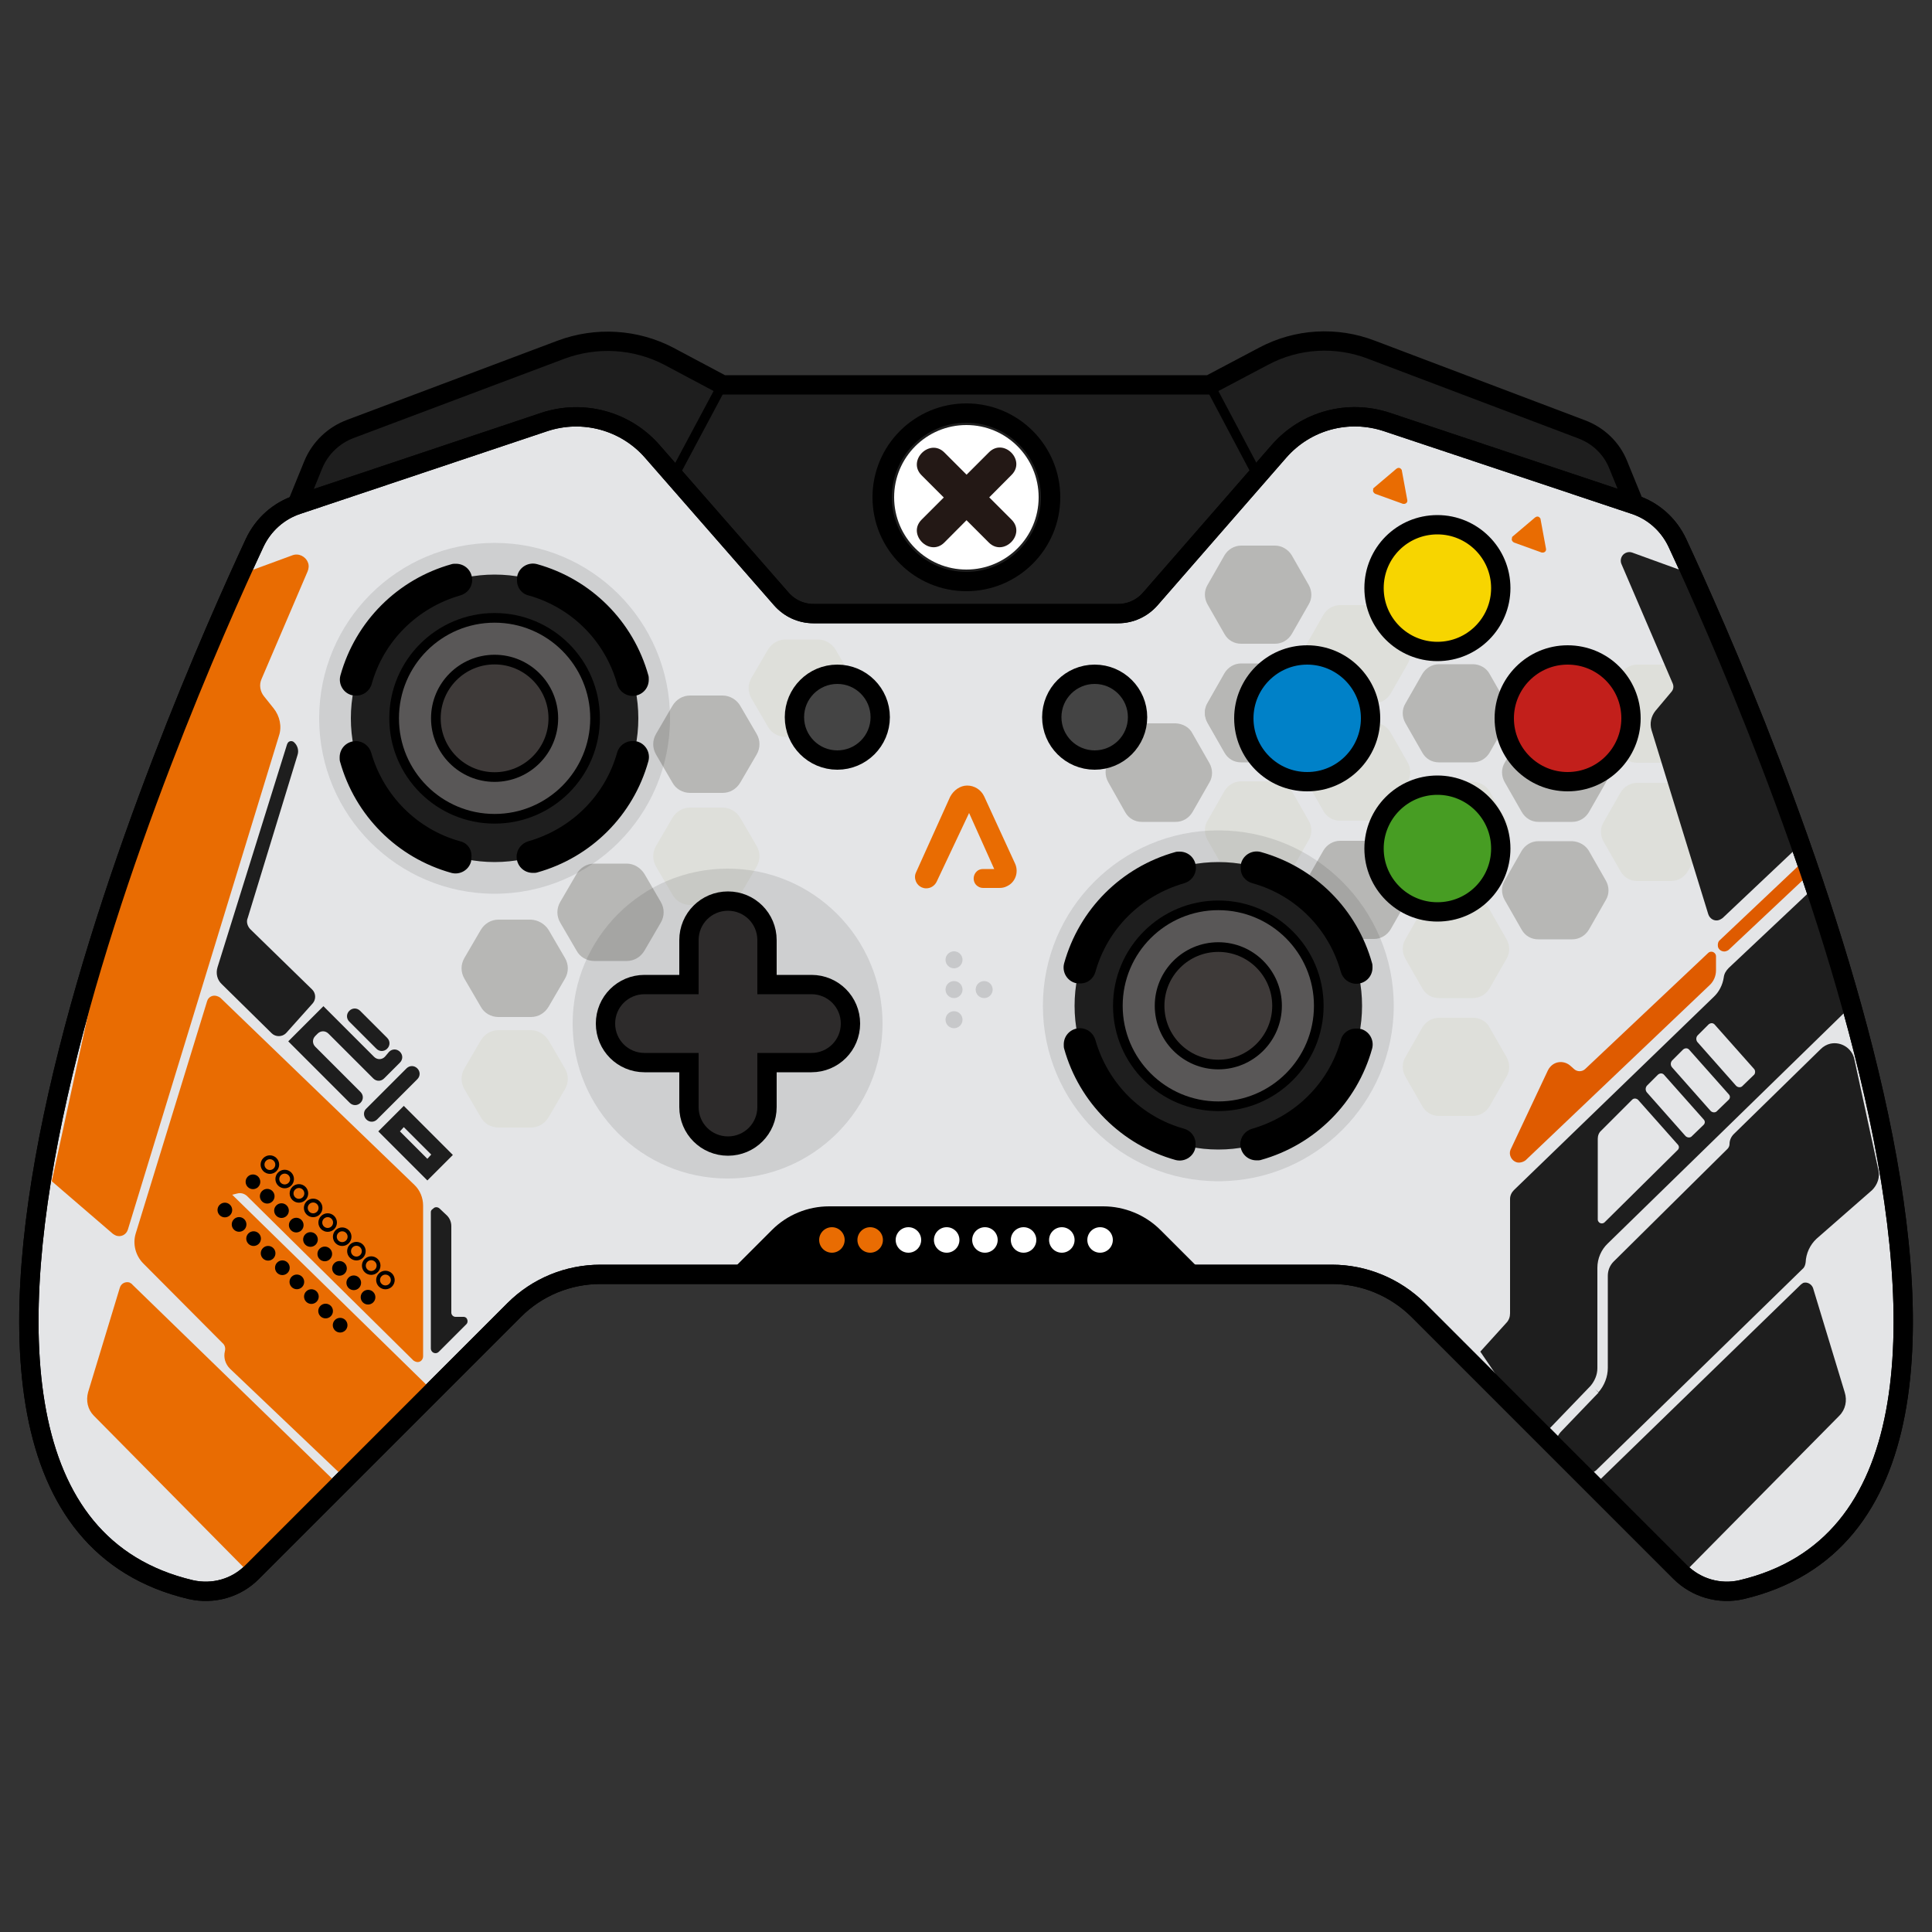 <?xml version="1.0" encoding="utf-8"?>
<!-- Generator: Adobe Illustrator 25.2.1, SVG Export Plug-In . SVG Version: 6.00 Build 0)  -->
<svg version="1.1" id="Calque_1" xmlns="http://www.w3.org/2000/svg" xmlns:xlink="http://www.w3.org/1999/xlink" x="0px" y="0px"
	 viewBox="0 0 500 500" style="enable-background:new 0 0 500 500;" xml:space="preserve">
<rect x="0" y="0" width="500" height="500" fill="#333333" stroke="none"/>
<style type="text/css">
	.st0{fill:#1E1E1E;stroke:#000000;stroke-width:5;stroke-miterlimit:10;}
	.st1{fill:#E4E5E7;stroke:#000000;stroke-width:5;stroke-miterlimit:10;}
	.st2{fill:#B7B7B5;}
	.st3{fill:#DEDFDA;}
	.st4{fill:#444444;stroke:#000000;stroke-width:5;stroke-miterlimit:10;}
	.st5{opacity:0.1;enable-background:new    ;}
	.st6{fill:#1E1E1E;}
	.st7{fill:#595757;stroke:#000000;stroke-width:2.5;stroke-miterlimit:10;}
	.st8{fill:#3E3A39;stroke:#000000;stroke-width:2.5;stroke-miterlimit:10;}
	.st9{fill:#F7D500;stroke:#000000;stroke-width:5;stroke-miterlimit:10;}
	.st10{fill:#C21F1B;stroke:#000000;stroke-width:5;stroke-miterlimit:10;}
	.st11{fill:#479D23;stroke:#000000;stroke-width:5;stroke-miterlimit:10;}
	.st12{fill:#0081C8;stroke:#000000;stroke-width:5;stroke-miterlimit:10;}
	.st13{fill:none;stroke:#000000;stroke-width:2.5;stroke-miterlimit:10;}
	.st14{fill:#FFFFFF;}
	.st15{fill:#231815;}
	.st16{fill:none;stroke:#000000;stroke-width:5;stroke-miterlimit:10;}
	.st17{fill:#E96C02;}
	.st18{fill:#C7C8CA;}
	.st19{fill:#2D2B2B;stroke:#000000;stroke-width:5;stroke-miterlimit:10;}
	.st20{fill:none;stroke:#000000;stroke-miterlimit:10;}
	.st21{fill:#DF5B00;}
	.st22{fill:#E4E5E7;}
</style>
<g id="图层_1">
	<path class="st0" d="M418.8,120.3c-1.7-4.3-5.2-7.6-9.5-9.2l-54.4-20.6c-9.1-3.5-19.3-2.9-27.9,1.7l-14,7.4H187l-13.9-7.4
		c-8.6-4.5-18.8-5.1-27.9-1.7L90.7,111c-4.3,1.6-7.8,4.9-9.6,9.2l-4.2,10.3V188H423v-57.4L418.8,120.3z"/>
	<path class="st1" d="M434.1,140.5c-2.2-4.7-6.2-8.3-11.1-9.9l-64.1-21.4c-10-3.3-20.9-0.4-27.9,7.6l-33.3,38.2
		c-2.1,2.4-5.1,3.8-8.3,3.8h-78.9c-3.2,0-6.2-1.4-8.3-3.8l-33.4-38.2c-6.9-7.9-17.9-10.9-27.9-7.6L77,130.6
		c-4.9,1.6-8.9,5.2-11.1,9.9C46.4,182.3-44.8,389.2,49.4,411.4c5.8,1.3,11.8-0.4,15.9-4.6l67.8-67.8c5.9-5.9,13.9-9.2,22.3-9.2
		h189.3c8.3,0,16.3,3.3,22.3,9.2l67.8,67.8c4.2,4.2,10.2,5.9,15.9,4.6C544.8,389.2,453.6,182.4,434.1,140.5z"/>
	<path class="st2" d="M334.3,143.7l4.4,7.7c0.9,1.6,0.9,3.5,0,5l-4.4,7.7c-0.9,1.5-2.5,2.5-4.3,2.5h-8.8c-1.8,0-3.4-0.9-4.3-2.5
		l-4.4-7.7c-0.9-1.6-0.9-3.5,0-5l4.4-7.7c0.9-1.5,2.5-2.5,4.3-2.5h8.8C331.7,141.2,333.4,142.2,334.3,143.7z"/>
	<path class="st3" d="M359.9,159.1l4.4,7.7c0.9,1.6,0.9,3.5,0,5l-4.4,7.7c-0.9,1.5-2.5,2.5-4.3,2.5h-8.8c-1.8,0-3.4-0.9-4.3-2.5
		l-4.4-7.7c-0.9-1.6-0.9-3.5,0-5l4.4-7.7c0.9-1.5,2.5-2.5,4.3-2.5h8.8C357.4,156.6,359,157.6,359.9,159.1z"/>
	<path class="st2" d="M334.3,174.4l4.4,7.7c0.9,1.6,0.9,3.5,0,5l-4.4,7.7c-0.9,1.5-2.5,2.5-4.3,2.5h-8.8c-1.8,0-3.4-0.9-4.3-2.5
		l-4.4-7.7c-0.9-1.6-0.9-3.5,0-5l4.4-7.7c0.9-1.5,2.5-2.5,4.3-2.5h8.8C331.7,171.9,333.4,172.9,334.3,174.4z"/>
	<path class="st2" d="M308.6,189.8l4.4,7.7c0.9,1.6,0.9,3.5,0,5l-4.4,7.7c-0.9,1.5-2.5,2.5-4.3,2.5h-8.8c-1.8,0-3.4-0.9-4.3-2.5
		l-4.4-7.8c-0.9-1.6-0.9-3.5,0-5l4.4-7.7c0.9-1.5,2.5-2.5,4.3-2.5h8.8C306.1,187.3,307.8,188.2,308.6,189.8z"/>
	<path class="st3" d="M359.9,189.6l4.4,7.7c0.9,1.6,0.9,3.5,0,5l-4.4,7.6c-0.9,1.5-2.5,2.5-4.3,2.5h-8.8c-1.8,0-3.4-0.9-4.3-2.5
		l-4.4-7.7c-0.9-1.6-0.9-3.5,0-5l4.4-7.7c0.9-1.5,2.5-2.5,4.3-2.5h8.8C357.4,187.1,359,188,359.9,189.6z"/>
	<path class="st2" d="M385.5,174.4l4.4,7.7c0.9,1.6,0.9,3.5,0,5l-4.4,7.7c-0.9,1.5-2.5,2.5-4.3,2.5h-8.8c-1.8,0-3.4-0.9-4.3-2.5
		l-4.4-7.7c-0.9-1.6-0.9-3.5,0-5l4.4-7.7c0.9-1.5,2.5-2.5,4.3-2.5h8.8C383,171.9,384.7,172.9,385.5,174.4z"/>
	<path class="st3" d="M385.5,204.8l4.4,7.7c0.9,1.6,0.9,3.5,0,5l-4.4,7.7c-0.9,1.5-2.5,2.5-4.3,2.5h-8.8c-1.8,0-3.4-0.9-4.3-2.5
		l-4.4-7.7c-0.9-1.6-0.9-3.5,0-5l4.4-7.7c0.9-1.5,2.5-2.5,4.3-2.5h8.8C383,202.4,384.6,203.3,385.5,204.8z"/>
	<path class="st3" d="M385.5,235.4l4.4,7.7c0.9,1.6,0.9,3.5,0,5l-4.4,7.7c-0.9,1.5-2.5,2.5-4.3,2.5h-8.8c-1.8,0-3.4-0.9-4.3-2.5
		l-4.4-7.7c-0.9-1.6-0.9-3.5,0-5l4.4-7.7c0.9-1.5,2.5-2.5,4.3-2.5h8.8C383,232.9,384.7,233.8,385.5,235.4z"/>
	<path class="st3" d="M385.5,265.9l4.4,7.7c0.9,1.6,0.9,3.5,0,5l-4.4,7.7c-0.9,1.5-2.5,2.5-4.3,2.5h-8.8c-1.8,0-3.4-0.9-4.3-2.5
		l-4.4-7.7c-0.9-1.6-0.9-3.5,0-5l4.4-7.7c0.9-1.5,2.5-2.5,4.3-2.5h8.8C383,263.4,384.7,264.3,385.5,265.9z"/>
	<path class="st2" d="M411.2,189.8l4.4,7.7c0.9,1.6,0.9,3.5,0,5l-4.4,7.7c-0.9,1.5-2.5,2.5-4.3,2.5h-8.8c-1.8,0-3.4-1-4.3-2.6
		l-4.4-7.7c-0.9-1.6-0.9-3.5,0-5l4.4-7.6c0.9-1.5,2.5-2.5,4.3-2.5h8.8C408.7,187.3,410.3,188.3,411.2,189.8z"/>
	<path class="st2" d="M411.2,220.2l4.4,7.7c0.9,1.6,0.9,3.5,0,5l-4.4,7.7c-0.9,1.5-2.5,2.5-4.3,2.5h-8.8c-1.8,0-3.4-0.9-4.3-2.5
		l-4.4-7.7c-0.9-1.6-0.9-3.5,0-5l4.4-7.7c0.9-1.5,2.5-2.5,4.3-2.5h8.8C408.7,217.8,410.3,218.7,411.2,220.2z"/>
	<path class="st3" d="M436.8,205.1l4.4,7.7c0.9,1.6,0.9,3.5,0,5l-4.4,7.7c-0.9,1.5-2.5,2.5-4.3,2.5h-8.8c-1.8,0-3.4-0.9-4.3-2.5
		l-4.4-7.7c-0.9-1.6-0.9-3.5,0-5l4.4-7.7c0.9-1.5,2.5-2.5,4.3-2.5h8.8C434.3,202.6,435.9,203.6,436.8,205.1z"/>
	<path class="st3" d="M436.8,174.6l4.4,7.7c0.9,1.6,0.9,3.5,0,5l-4.4,7.6c-0.9,1.5-2.5,2.5-4.3,2.5h-8.8c-1.8,0-3.4-0.9-4.3-2.5
		l-4.4-7.7c-0.9-1.6-0.9-3.5,0-5l4.4-7.7c0.9-1.5,2.5-2.5,4.3-2.5h8.8C434.3,172,435.9,173,436.8,174.6z"/>
	<path class="st2" d="M334.3,174.2l4.4,7.7c0.9,1.6,0.9,3.5,0,5l-4.4,7.7c-0.9,1.5-2.5,2.5-4.3,2.5h-8.8c-1.8,0-3.4-0.9-4.3-2.5
		l-4.4-7.7c-0.9-1.6-0.9-3.5,0-5l4.4-7.7c0.9-1.5,2.5-2.5,4.3-2.5h8.8C331.7,171.8,333.4,172.7,334.3,174.2z"/>
	<path class="st3" d="M334.3,204.7l4.4,7.7c0.9,1.6,0.9,3.5,0,5l-4.4,7.7c-0.9,1.5-2.5,2.5-4.3,2.5h-8.8c-1.8,0-3.4-0.9-4.3-2.5
		l-4.4-7.7c-0.9-1.6-0.9-3.5,0-5l4.4-7.7c0.9-1.5,2.5-2.5,4.3-2.5h8.8C331.7,202.3,333.4,203.2,334.3,204.7z"/>
	<path class="st2" d="M359.9,220.1l4.4,7.7c0.9,1.6,0.9,3.5,0,5l-4.4,7.7c-0.9,1.5-2.5,2.5-4.3,2.5h-8.8c-1.8,0-3.4-0.9-4.3-2.5
		l-4.4-7.7c-0.9-1.6-0.9-3.5,0-5l4.4-7.7c0.9-1.5,2.5-2.5,4.3-2.5h8.8C357.4,217.6,359,218.5,359.9,220.1z"/>
	<circle class="st4" cx="283.3" cy="185.6" r="11.1"/>
	<circle class="st5" cx="315.3" cy="260.3" r="45.4"/>
	<circle class="st6" cx="315.3" cy="260.3" r="37.2"/>
	<path d="M283.5,251.5c3.1-11.1,11.8-19.7,22.9-22.9c1.8-0.5,3.1-2.1,3.1-4l0,0c0-2.3-1.8-4.2-4.2-4.2c-0.4,0-0.8,0-1.1,0.1
		c-14,3.9-24.9,14.8-28.8,28.8c-0.6,2.2,0.7,4.5,2.9,5.1c0.4,0.1,0.7,0.1,1.1,0.1l0,0C281.4,254.6,283,253.3,283.5,251.5z"/>
	<path d="M324.2,228.6c11.1,3.1,19.7,11.8,22.8,22.9c0.5,1.8,2.1,3.1,4,3.1l0,0c2.3,0,4.2-1.8,4.2-4.2c0-0.4,0-0.8-0.1-1.1
		c-3.9-14-14.8-24.9-28.8-28.8c-2.2-0.6-4.5,0.7-5.1,2.9c-0.1,0.4-0.1,0.7-0.1,1.1l0,0C321,226.5,322.3,228.1,324.2,228.6z"/>
	<path d="M306.4,292.1c-11.1-3.1-19.7-11.8-22.9-22.9c-0.5-1.8-2.1-3.1-4-3.1l0,0c-2.3,0-4.2,1.8-4.2,4.2c0,0.4,0,0.8,0.1,1.1
		c3.9,14,14.9,24.9,28.8,28.8c2.2,0.6,4.5-0.7,5.1-2.9c0.1-0.4,0.1-0.7,0.1-1.1l0,0C309.5,294.2,308.2,292.6,306.4,292.1z"/>
	<path d="M347,269.2c-3.1,11.1-11.8,19.7-22.9,22.9c-1.8,0.5-3.1,2.1-3.1,4l0,0c0,2.3,1.8,4.2,4.2,4.2c0.4,0,0.8,0,1.1-0.1
		c14-3.9,24.9-14.8,28.8-28.8c0.6-2.2-0.7-4.5-2.9-5.1c-0.4-0.1-0.7-0.1-1.1-0.1l0,0C349.1,266.1,347.4,267.4,347,269.2z"/>
	<circle class="st7" cx="315.3" cy="260.3" r="26"/>
	<circle class="st8" cx="315.3" cy="260.3" r="15.2"/>
	<path class="st9" d="M372,135.8L372,135.8c9,0,16.4,7.3,16.4,16.4l0,0c0,9-7.3,16.4-16.4,16.4h0c-9,0-16.4-7.3-16.4-16.4l0,0
		C355.6,143.1,362.9,135.8,372,135.8z"/>
	<path class="st10" d="M422.1,185.9L422.1,185.9c0,9-7.3,16.4-16.4,16.4l0,0c-9,0-16.4-7.3-16.4-16.4v0c0-9,7.3-16.4,16.4-16.4l0,0
		C414.8,169.5,422.1,176.8,422.1,185.9z"/>
	<path class="st11" d="M372,236L372,236c-9,0-16.4-7.3-16.4-16.4l0,0c0-9,7.3-16.4,16.4-16.4h0c9,0,16.4,7.3,16.4,16.4l0,0
		C388.4,228.7,381.1,236,372,236z"/>
	<path class="st12" d="M321.9,185.9L321.9,185.9c0-9,7.3-16.4,16.4-16.4l0,0c9,0,16.4,7.3,16.4,16.4v0c0,9-7.3,16.4-16.4,16.4l0,0
		C329.2,202.3,321.9,194.9,321.9,185.9z"/>
	<line class="st13" x1="187" y1="99.5" x2="174.4" y2="123.1"/>
	<line class="st13" x1="313" y1="99.5" x2="325.5" y2="123.1"/>
	<circle class="st14" cx="250.1" cy="128.7" r="18.7"/>
	<path class="st15" d="M255.9,117.1l-17.4,17.4c-3.8,3.8,2.1,9.7,5.9,5.9l17.4-17.5C265.6,119.1,259.7,113.2,255.9,117.1
		L255.9,117.1z"/>
	<path class="st15" d="M261.8,134.5l-17.4-17.4c-3.8-3.8-9.7,2.1-5.9,5.9l17.4,17.4C259.7,144.2,265.6,138.3,261.8,134.5z"/>
	<circle class="st16" cx="250.1" cy="128.7" r="21.8"/>
	<path d="M300.3,318.3c-3.9-3.9-9.3-6.1-14.8-6.1h-70.9c-5.6,0-10.9,2.2-14.8,6.1l-11.4,11.4h123.3L300.3,318.3z"/>
	<path class="st17" d="M250.3,203.3L250.3,203.3c1.9,0,3.6,1.1,4.4,2.8l8,17.4c1,2.2,0.1,4.9-2.2,5.9c-0.6,0.3-1.2,0.4-1.9,0.4h-4.2
		c-0.7,0-1.3-0.3-1.8-0.8l0,0c-0.9-1-0.8-2.6,0.2-3.5c0.4-0.4,1-0.6,1.6-0.6h2.9l-6.5-14.5l-8.4,17.8c-0.5,1-1.5,1.7-2.7,1.7l0,0
		c-1.6,0-2.9-1.3-2.9-3c0-0.4,0.1-0.8,0.3-1.2l8.8-19.5C246.8,204.5,248.5,203.3,250.3,203.3z"/>
	<circle class="st17" cx="215.3" cy="320.9" r="3.3"/>
	<circle class="st17" cx="225.2" cy="320.9" r="3.3"/>
	<circle class="st14" cx="235.1" cy="320.9" r="3.3"/>
	<circle class="st14" cx="245" cy="320.9" r="3.3"/>
	<circle class="st14" cx="254.9" cy="320.9" r="3.3"/>
	<circle class="st14" cx="264.9" cy="320.9" r="3.3"/>
	<circle class="st14" cx="274.8" cy="320.9" r="3.3"/>
	<circle class="st14" cx="284.7" cy="320.9" r="3.3"/>
	<circle class="st18" cx="246.9" cy="248.4" r="2.2"/>
	<circle class="st18" cx="254.7" cy="256.1" r="2.2"/>
	<circle class="st18" cx="246.9" cy="256.1" r="2.2"/>
	<circle class="st18" cx="246.9" cy="263.9" r="2.2"/>
	<path class="st2" d="M142,240.7l4.2,7.2c1,1.7,1,3.7,0,5.4l-4.2,7.2c-1,1.7-2.7,2.7-4.6,2.7H129c-1.9,0-3.7-1-4.6-2.7l-4.2-7.2
		c-1-1.7-1-3.7,0-5.4l4.2-7.2c1-1.7,2.7-2.7,4.6-2.7h8.4C139.3,238.1,141,239.1,142,240.7z"/>
	<path class="st2" d="M166.8,226.2l4.2,7.2c1,1.7,1,3.7,0,5.4l-4.2,7.2c-1,1.7-2.7,2.7-4.6,2.7h-8.4c-1.9,0-3.7-1-4.6-2.7l-4.2-7.2
		c-1-1.7-1-3.7,0-5.4l4.2-7.2c1-1.7,2.7-2.7,4.6-2.7h8.4C164.1,223.5,165.8,224.6,166.8,226.2z"/>
	<path class="st3" d="M191.6,211.7l4.2,7.2c1,1.7,1,3.7,0,5.4l-4.2,7.2c-1,1.7-2.7,2.7-4.6,2.7h-8.4c-1.9,0-3.7-1-4.6-2.7l-4.2-7.2
		c-1-1.7-1-3.7,0-5.4l4.2-7.2c1-1.7,2.7-2.7,4.6-2.7h8.4C188.9,209,190.7,210.1,191.6,211.7z"/>
	<path class="st2" d="M191.6,182.7l4.2,7.2c1,1.7,1,3.7,0,5.4l-4.2,7.2c-1,1.7-2.7,2.7-4.6,2.7h-8.4c-1.9,0-3.7-1-4.6-2.7l-4.2-7.2
		c-1-1.7-1-3.7,0-5.4l4.2-7.2c1-1.7,2.7-2.7,4.6-2.7h8.4C188.9,180,190.7,181.1,191.6,182.7z"/>
	<path class="st3" d="M216.3,168.2l4.2,7.2c1,1.7,1,3.7,0,5.4l-4.2,7.2c-1,1.7-2.7,2.7-4.6,2.7h-8.4c-1.9,0-3.7-1-4.6-2.7l-4.2-7.2
		c-1-1.7-1-3.7,0-5.4l4.2-7.2c1-1.7,2.7-2.7,4.6-2.7h8.4C213.5,165.5,215.3,166.5,216.3,168.2z"/>
	<path class="st3" d="M142,269.3l4.2,7.2c1,1.7,1,3.7,0,5.4l-4.2,7.2c-1,1.7-2.7,2.7-4.6,2.7H129c-1.9,0-3.7-1-4.6-2.7l-4.2-7.2
		c-1-1.7-1-3.7,0-5.4l4.2-7.2c1-1.7,2.7-2.7,4.6-2.7h8.4C139.3,266.6,141,267.7,142,269.3z"/>
	<circle class="st4" cx="216.7" cy="185.6" r="11.1"/>
	<circle class="st5" cx="188.3" cy="264.9" r="40.1"/>
	<path class="st19" d="M210,254.8h-11.5v-11.5c0-5.6-4.5-10.1-10.1-10.1c-5.6,0-10.1,4.5-10.1,10.1v11.5h-11.5
		c-5.6,0-10.1,4.5-10.1,10.1c0,5.6,4.5,10.1,10.1,10.1h11.5v11.5c0,5.6,4.5,10.1,10.1,10.1c5.6,0,10.1-4.5,10.1-10.1v-11.5H210
		c5.6,0,10.1-4.5,10.1-10.1C220.1,259.3,215.6,254.8,210,254.8C210,254.8,210,254.8,210,254.8L210,254.8z"/>
	<circle class="st5" cx="128" cy="185.9" r="45.4"/>
	<circle class="st6" cx="128" cy="185.9" r="37.2"/>
	<path d="M96.2,177c3.1-11.1,11.8-19.7,22.9-22.9c1.8-0.5,3.1-2.1,3.1-4l0,0c0-2.3-1.8-4.2-4.2-4.2c-0.4,0-0.8,0-1.1,0.1
		c-14,3.9-24.9,14.8-28.8,28.8c-0.6,2.2,0.7,4.5,2.9,5.1c0.4,0.1,0.7,0.1,1.1,0.1l0,0C94,180.1,95.7,178.8,96.2,177z M136.8,154.1
		c11.1,3.1,19.8,11.8,22.9,22.9c0.5,1.8,2.1,3.1,4,3.1l0,0c2.3,0,4.2-1.8,4.2-4.2c0-0.4,0-0.8-0.1-1.1c-3.9-14-14.8-24.9-28.8-28.8
		c-2.2-0.6-4.5,0.7-5.1,2.9c-0.1,0.4-0.1,0.7-0.1,1.1l0,0C133.7,152,135,153.7,136.8,154.1L136.8,154.1z M119,217.7
		c-11.1-3.1-19.7-11.8-22.9-22.8c-0.5-1.8-2.1-3.1-4-3.1l0,0c-2.3,0-4.2,1.8-4.2,4.2c0,0.4,0,0.8,0.1,1.1
		c3.9,14,14.8,24.9,28.8,28.8c2.2,0.6,4.5-0.7,5.1-2.9c0.1-0.4,0.1-0.7,0.1-1.1l0,0C122.2,219.8,120.9,218.1,119,217.7L119,217.7z
		 M159.7,194.8c-3.1,11.1-11.8,19.7-22.9,22.9c-1.8,0.5-3.1,2.1-3.1,4l0,0c0,2.3,1.8,4.2,4.2,4.2c0.4,0,0.8,0,1.1-0.1
		c14-3.9,24.9-14.8,28.8-28.8c0.6-2.2-0.7-4.5-2.9-5.1c-0.4-0.1-0.7-0.1-1.1-0.1l0,0C161.9,191.7,160.2,193,159.7,194.8z"/>
	<circle class="st7" cx="128" cy="185.9" r="26"/>
	<circle class="st8" cx="128" cy="185.9" r="15.2"/>
	<path class="st17" d="M355.5,126.3l5.9-5c0.4-0.3,0.9-0.3,1.2,0.1c0.1,0.1,0.2,0.2,0.2,0.4l1.4,7.6c0.1,0.5-0.2,0.9-0.7,1
		c-0.1,0-0.3,0-0.4,0l-7.2-2.6c-0.4-0.2-0.7-0.7-0.5-1.1C355.3,126.5,355.4,126.4,355.5,126.3z"/>
	<path class="st17" d="M391.4,138.9l5.9-5c0.4-0.3,0.9-0.3,1.2,0.1c0.1,0.1,0.2,0.2,0.2,0.4l1.4,7.6c0.1,0.5-0.2,0.9-0.7,1
		c-0.1,0-0.3,0-0.4,0l-7.2-2.6c-0.4-0.2-0.7-0.7-0.5-1.1C391.3,139.1,391.3,139,391.4,138.9z"/>
	<path class="st17" d="M62.1,148.7l13.6-5c1.6-0.6,3.4,0.3,4,1.9c0.3,0.7,0.2,1.6-0.1,2.3l-11.9,27.8c-0.7,1.5-0.4,3.3,0.7,4.6
		l2.4,3c1.6,2,2.2,4.7,1.4,7.1L33.1,318.2c-0.4,1.3-1.7,2-3,1.6c-0.3-0.1-0.6-0.3-0.9-0.5l-15.8-13.6l16.2-74.5L62.1,148.7z"/>
	<path class="st17" d="M35.1,319.3l18.5-60.2c0.3-1.1,1.5-1.7,2.6-1.3c0.3,0.1,0.5,0.2,0.8,0.4l50.2,48.4c1.5,1.4,2.3,3.4,2.3,5.4
		V351c0,0.8-0.6,1.5-1.4,1.5c-0.4,0-0.8-0.2-1.1-0.4L64,309.6c-0.7-0.7-1.7-1-2.7-0.7l-1.2,0.3l51.3,50.2l-20.6,24.6l-31.3-29.8
		c-1.2-1.2-1.7-2.9-1.3-4.5l0,0c0.2-0.8,0-1.6-0.6-2.1L37.1,327C35.1,325,34.3,322,35.1,319.3z"/>
	<path class="st17" d="M34.3,332.5l52.5,51l-21.5,24.4l-41-41.5c-1.6-1.6-2.1-3.9-1.5-6.1l8.2-27c0.3-1.1,1.4-1.7,2.5-1.4
		C33.8,332.1,34.1,332.2,34.3,332.5z"/>
	<path class="st6" d="M466,332.5l-52.5,51l21.5,24.4l41-41.5c1.6-1.6,2.1-3.9,1.4-6.1l-8.2-27c-0.4-1-1.5-1.6-2.5-1.3
		C466.4,332.2,466.2,332.3,466,332.5z"/>
	<ellipse transform="matrix(0.707 -0.707 0.707 0.707 -204.388 132.866)" cx="58.2" cy="313.2" rx="1.9" ry="1.9"/>
	<ellipse transform="matrix(0.707 -0.707 0.707 0.707 -205.935 136.596)" cx="61.9" cy="316.9" rx="1.9" ry="1.9"/>
	<ellipse transform="matrix(0.707 -0.707 0.707 0.707 -207.483 140.341)" cx="65.7" cy="320.6" rx="1.9" ry="1.9"/>
	<ellipse transform="matrix(0.707 -0.707 0.707 0.707 -209.03 144.062)" cx="69.4" cy="324.4" rx="1.9" ry="1.9"/>
	<ellipse transform="matrix(0.707 -0.707 0.707 0.707 -210.572 147.804)" cx="73.1" cy="328.1" rx="1.9" ry="1.9"/>
	<ellipse transform="matrix(0.707 -0.707 0.707 0.707 -212.125 151.536)" cx="76.9" cy="331.8" rx="1.9" ry="1.9"/>
	<ellipse transform="matrix(0.707 -0.707 0.707 0.707 -213.667 155.269)" cx="80.6" cy="335.6" rx="1.9" ry="1.9"/>
	<ellipse transform="matrix(0.707 -0.707 0.707 0.707 -215.219 159.011)" cx="84.3" cy="339.3" rx="1.9" ry="1.9"/>
	<ellipse transform="matrix(0.707 -0.707 0.707 0.707 -216.762 162.744)" cx="88.1" cy="343" rx="1.9" ry="1.9"/>
	<ellipse transform="matrix(0.707 -0.707 0.707 0.707 -197.113 135.887)" cx="65.5" cy="305.9" rx="1.9" ry="1.9"/>
	<ellipse transform="matrix(0.707 -0.707 0.707 0.707 -198.656 139.62)" cx="69.2" cy="309.6" rx="1.9" ry="1.9"/>
	<ellipse transform="matrix(0.707 -0.707 0.707 0.707 -200.191 143.345)" cx="72.9" cy="313.3" rx="1.9" ry="1.9"/>
	<ellipse transform="matrix(0.707 -0.707 0.707 0.707 -201.75 147.095)" cx="76.7" cy="317.1" rx="1.9" ry="1.9"/>
	<ellipse transform="matrix(0.707 -0.707 0.707 0.707 -203.298 150.815)" cx="80.4" cy="320.8" rx="1.9" ry="1.9"/>
	<ellipse transform="matrix(0.707 -0.707 0.707 0.707 -204.828 154.553)" cx="84.1" cy="324.5" rx="1.9" ry="1.9"/>
	<ellipse transform="matrix(0.707 -0.707 0.707 0.707 -206.393 158.29)" cx="87.9" cy="328.3" rx="1.9" ry="1.9"/>
	<ellipse transform="matrix(0.707 -0.707 0.707 0.707 -207.935 162.023)" cx="91.6" cy="332" rx="1.9" ry="1.9"/>
	<ellipse transform="matrix(0.707 -0.707 0.707 0.707 -209.47 165.748)" cx="95.3" cy="335.7" rx="1.9" ry="1.9"/>
	
		<ellipse transform="matrix(0.707 -0.707 0.707 0.707 -192.664 137.728)" class="st20" cx="69.9" cy="301.4" rx="1.9" ry="1.9"/>
	
		<ellipse transform="matrix(0.707 -0.707 0.707 0.707 -194.207 141.461)" class="st20" cx="73.7" cy="305.2" rx="1.9" ry="1.9"/>
	
		<ellipse transform="matrix(0.707 -0.707 0.707 0.707 -195.754 145.182)" class="st20" cx="77.4" cy="308.9" rx="1.9" ry="1.9"/>
	
		<ellipse transform="matrix(0.707 -0.707 0.707 0.707 -197.301 148.936)" class="st20" cx="81.1" cy="312.6" rx="1.9" ry="1.9"/>
	
		<ellipse transform="matrix(0.707 -0.707 0.707 0.707 -198.849 152.656)" class="st20" cx="84.8" cy="316.4" rx="1.9" ry="1.9"/>
	
		<ellipse transform="matrix(0.707 -0.707 0.707 0.707 -200.391 156.389)" class="st20" cx="88.6" cy="320.1" rx="1.9" ry="1.9"/>
	
		<ellipse transform="matrix(0.707 -0.707 0.707 0.707 -201.943 160.131)" class="st20" cx="92.3" cy="323.8" rx="1.9" ry="1.9"/>
	
		<ellipse transform="matrix(0.707 -0.707 0.707 0.707 -203.486 163.864)" class="st20" cx="96.1" cy="327.6" rx="1.9" ry="1.9"/>
	
		<ellipse transform="matrix(0.707 -0.707 0.707 0.707 -205.038 167.596)" class="st20" cx="99.8" cy="331.3" rx="1.9" ry="1.9"/>
	<path class="st6" d="M111.5,313.7V349c0,0.6,0.5,1.2,1.2,1.2c0.3,0,0.6-0.1,0.9-0.4l7.1-7.1c0.4-0.4,0.4-1.1,0-1.6
		c-0.2-0.2-0.5-0.3-0.7-0.3h-2.1c-0.6,0-1.1-0.5-1.1-1.1l0,0v-22.4c0-1-0.4-2-1.1-2.7l-1.9-1.8c-0.5-0.5-1.3-0.5-1.7,0
		C111.6,313.1,111.5,313.4,111.5,313.7z"/>
	<path class="st6" d="M64.1,237.6l12.9-42.2c0.4-1.2,0-2.5-0.9-3.3l0,0c-0.4-0.4-1.1-0.4-1.5,0c-0.1,0.1-0.2,0.3-0.3,0.5l-18,57.7
		c-0.5,1.6-0.1,3.3,1.1,4.4l12.9,12.7c1,1,2.7,1,3.7,0c0,0,0,0,0.1-0.1l6.8-7.6c0.9-1,0.9-2.6-0.1-3.6l-16.1-15.7
		C64,239.6,63.7,238.5,64.1,237.6z"/>
	<path class="st6" d="M90.4,261.6L90.4,261.6c0.8-0.8,2-0.8,2.8,0l7,7c0.8,0.8,0.8,2,0,2.8l0,0c-0.8,0.8-2,0.8-2.8,0l-7-7
		C89.6,263.6,89.6,262.4,90.4,261.6z"/>
	<path class="st6" d="M104.5,286.2l-0.6,0.6l-2.2,2.2l-1,1l-2.5,2.5l-0.3,0.3l12.7,12.7l0.3-0.3l2.5-2.5l1-1l2.2-2.2l0.6-0.6
		L104.5,286.2z M110.6,299.9l-7.1-7.1l1-1.1l7.1,7.1L110.6,299.9z"/>
	<path class="st6" d="M99.6,273.5c-0.8,0.8-2,0.8-2.8,0l-13.1-13.1l-1.4,1.4l-1.4,1.4l-3.5,3.5l-2.1,2.1l-0.7,0.7l15.9,15.9
		c0.8,0.8,2,0.8,2.8,0l0,0c0.8-0.8,0.8-2,0-2.8l-11.7-11.7c-0.8-0.8-0.8-2,0-2.8l0.6-0.6c0.8-0.8,2-0.8,2.8,0l10.2,10.2l1.4,1.4
		c0.8,0.8,2,0.8,2.8,0l1.4-1.4l2.7-2.7c0.8-0.8,0.8-2,0-2.8l0,0c-0.8-0.8-2-0.8-2.8,0L99.6,273.5z"/>
	<path class="st6" d="M94.8,286.9l10.4-10.4c0.8-0.8,2-0.8,2.8,0l0,0c0.8,0.8,0.8,2,0,2.8l-10.4,10.4c-0.8,0.8-2,0.8-2.8,0l0,0
		C94,288.9,94,287.6,94.8,286.9z"/>
	<path class="st6" d="M486.1,302.7l-6.2-28.6c-0.6-2.8-3.4-4.6-6.2-4c-0.9,0.2-1.8,0.7-2.5,1.4l-22.5,22c-0.7,0.7-1.1,1.6-1.1,2.6
		l0,0c0,0.4-0.2,0.9-0.5,1.2l-29.5,29.2c-1,1-1.5,2.3-1.5,3.7V354l0,0c0,2.3-0.9,4.6-2.4,6.3l-0.9-0.8l0.9,0.9l-9.6,10
		c-1.9,1.9-2,4.9-0.3,7l2,2.4c1.8,2.2,5.1,2.5,7.3,0.7c0.1-0.1,0.2-0.2,0.3-0.3l53.1-51.8c0.5-0.4,0.7-1,0.8-1.7
		c0.1-2.3,1.1-4.5,2.8-6.1l14.4-12.6C485.9,306.6,486.6,304.6,486.1,302.7z"/>
	<path class="st6" d="M438.1,148.7l-15.7-5.7c-1.1-0.4-2.4,0.2-2.8,1.3c-0.2,0.5-0.2,1.1,0,1.6l13.3,31c0.3,0.7,0.2,1.5-0.3,2.1
		l-4.2,5c-1.1,1.4-1.5,3.2-1,4.9l14.7,47.7c0.4,1.2,1.6,1.9,2.8,1.5c0.3-0.1,0.6-0.3,0.9-0.5l19.9-18.8L438.1,148.7z"/>
	<path class="st6" d="M470.6,231.3l-0.8-1.9l-22.4,21.1c-0.7,0.7-1.2,1.5-1.3,2.5c-0.3,1.9-1.2,3.7-2.6,5l-51.7,50
		c-0.6,0.6-1,1.4-1,2.3v29.6c0,0.9-0.3,1.8-1,2.5l-6.7,7.4l6.2,9.1l-0.6,0.6l5.3,6.3l0.8,1.2l0.1-0.1l4.1,4.9l12.6-13.1
		c1.1-1.3,1.8-2.9,1.8-4.6v-26c0-2.4,1-4.7,2.7-6.3l0,0l61.1-59.6L470.6,231.3z"/>
	<path class="st21" d="M465.3,224.2l-20.2,19.1c-0.5,0.4-0.6,1.1-0.5,1.7l0,0c0.2,0.9,1.2,1.4,2,1.2c0.3-0.1,0.6-0.2,0.8-0.4
		l20.2-19c0.5-0.5,0.7-1.2,0.4-1.9l0,0c-0.3-0.9-1.3-1.3-2.1-1C465.7,223.9,465.4,224,465.3,224.2z"/>
	<path class="st16" d="M434.1,140.5c-2.2-4.7-6.2-8.3-11.1-9.9l-64.1-21.4c-10-3.3-20.9-0.4-27.9,7.6l-33.3,38.2
		c-2.1,2.4-5.1,3.8-8.3,3.8h-78.9c-3.2,0-6.2-1.4-8.3-3.8l-33.4-38.2c-6.9-7.9-17.9-10.9-27.9-7.6L77,130.6
		c-4.9,1.6-8.9,5.2-11.1,9.9C46.4,182.3-44.8,389.2,49.4,411.4c5.8,1.3,11.8-0.4,15.9-4.6l67.8-67.8c5.9-5.9,13.9-9.2,22.3-9.2
		h189.3c8.3,0,16.3,3.3,22.3,9.2l67.8,67.8c4.2,4.2,10.2,5.9,15.9,4.6C544.8,389.2,453.6,182.4,434.1,140.5z"/>
	<path class="st21" d="M394.8,300.3l47.6-45.3c1.1-1,1.7-2.4,1.7-3.9v-3.6c0-0.7-0.6-1.2-1.2-1.2c-0.3,0-0.6,0.1-0.8,0.3l-31.9,30.1
		c-0.8,0.7-2,0.7-2.8,0l-0.9-0.8c-1.5-1.4-3.8-1.4-5.2,0.1c-0.3,0.3-0.5,0.6-0.7,1l-9.7,20.6c-0.5,1.3,0.3,2.8,1.6,3.2
		C393.2,301,394.1,300.8,394.8,300.3z"/>
	<path class="st22" d="M413.5,315.6v-20.9c0-0.8,0.3-1.6,0.9-2.1l8-8c0.4-0.4,1-0.4,1.5,0c0,0,0,0,0,0l10.3,11.6
		c0.4,0.4,0.4,1,0,1.4l-18.9,18.7c-0.4,0.4-1,0.4-1.4,0.1C413.6,316.1,413.5,315.9,413.5,315.6z"/>
	<path class="st22" d="M440.9,289.7l-10.3-11.6c-0.4-0.4-1-0.4-1.5,0c0,0,0,0,0,0l-2.9,2.9c-0.4,0.5-0.4,1.2,0,1.7l10,11.3
		c0.5,0.5,1.3,0.5,1.7,0c0,0,0,0,0,0l3-2.9C441.3,290.7,441.3,290.1,440.9,289.7z"/>
	<path class="st22" d="M447.4,283.2l-10.3-11.6c-0.4-0.4-1-0.4-1.5,0c0,0,0,0,0,0l-2.9,2.9c-0.4,0.5-0.4,1.2,0,1.7l10,11.3
		c0.5,0.5,1.3,0.5,1.7,0c0,0,0,0,0,0l3-2.9C447.8,284.2,447.8,283.6,447.4,283.2z"/>
	<path class="st22" d="M454,276.7l-10.3-11.6c-0.4-0.4-1-0.4-1.5,0c0,0,0,0,0,0l-2.9,2.9c-0.4,0.5-0.4,1.2,0,1.7l10,11.3
		c0.5,0.5,1.3,0.5,1.7,0c0,0,0,0,0,0l3-2.9C454.3,277.7,454.3,277.1,454,276.7z"/>
</g>
</svg>
